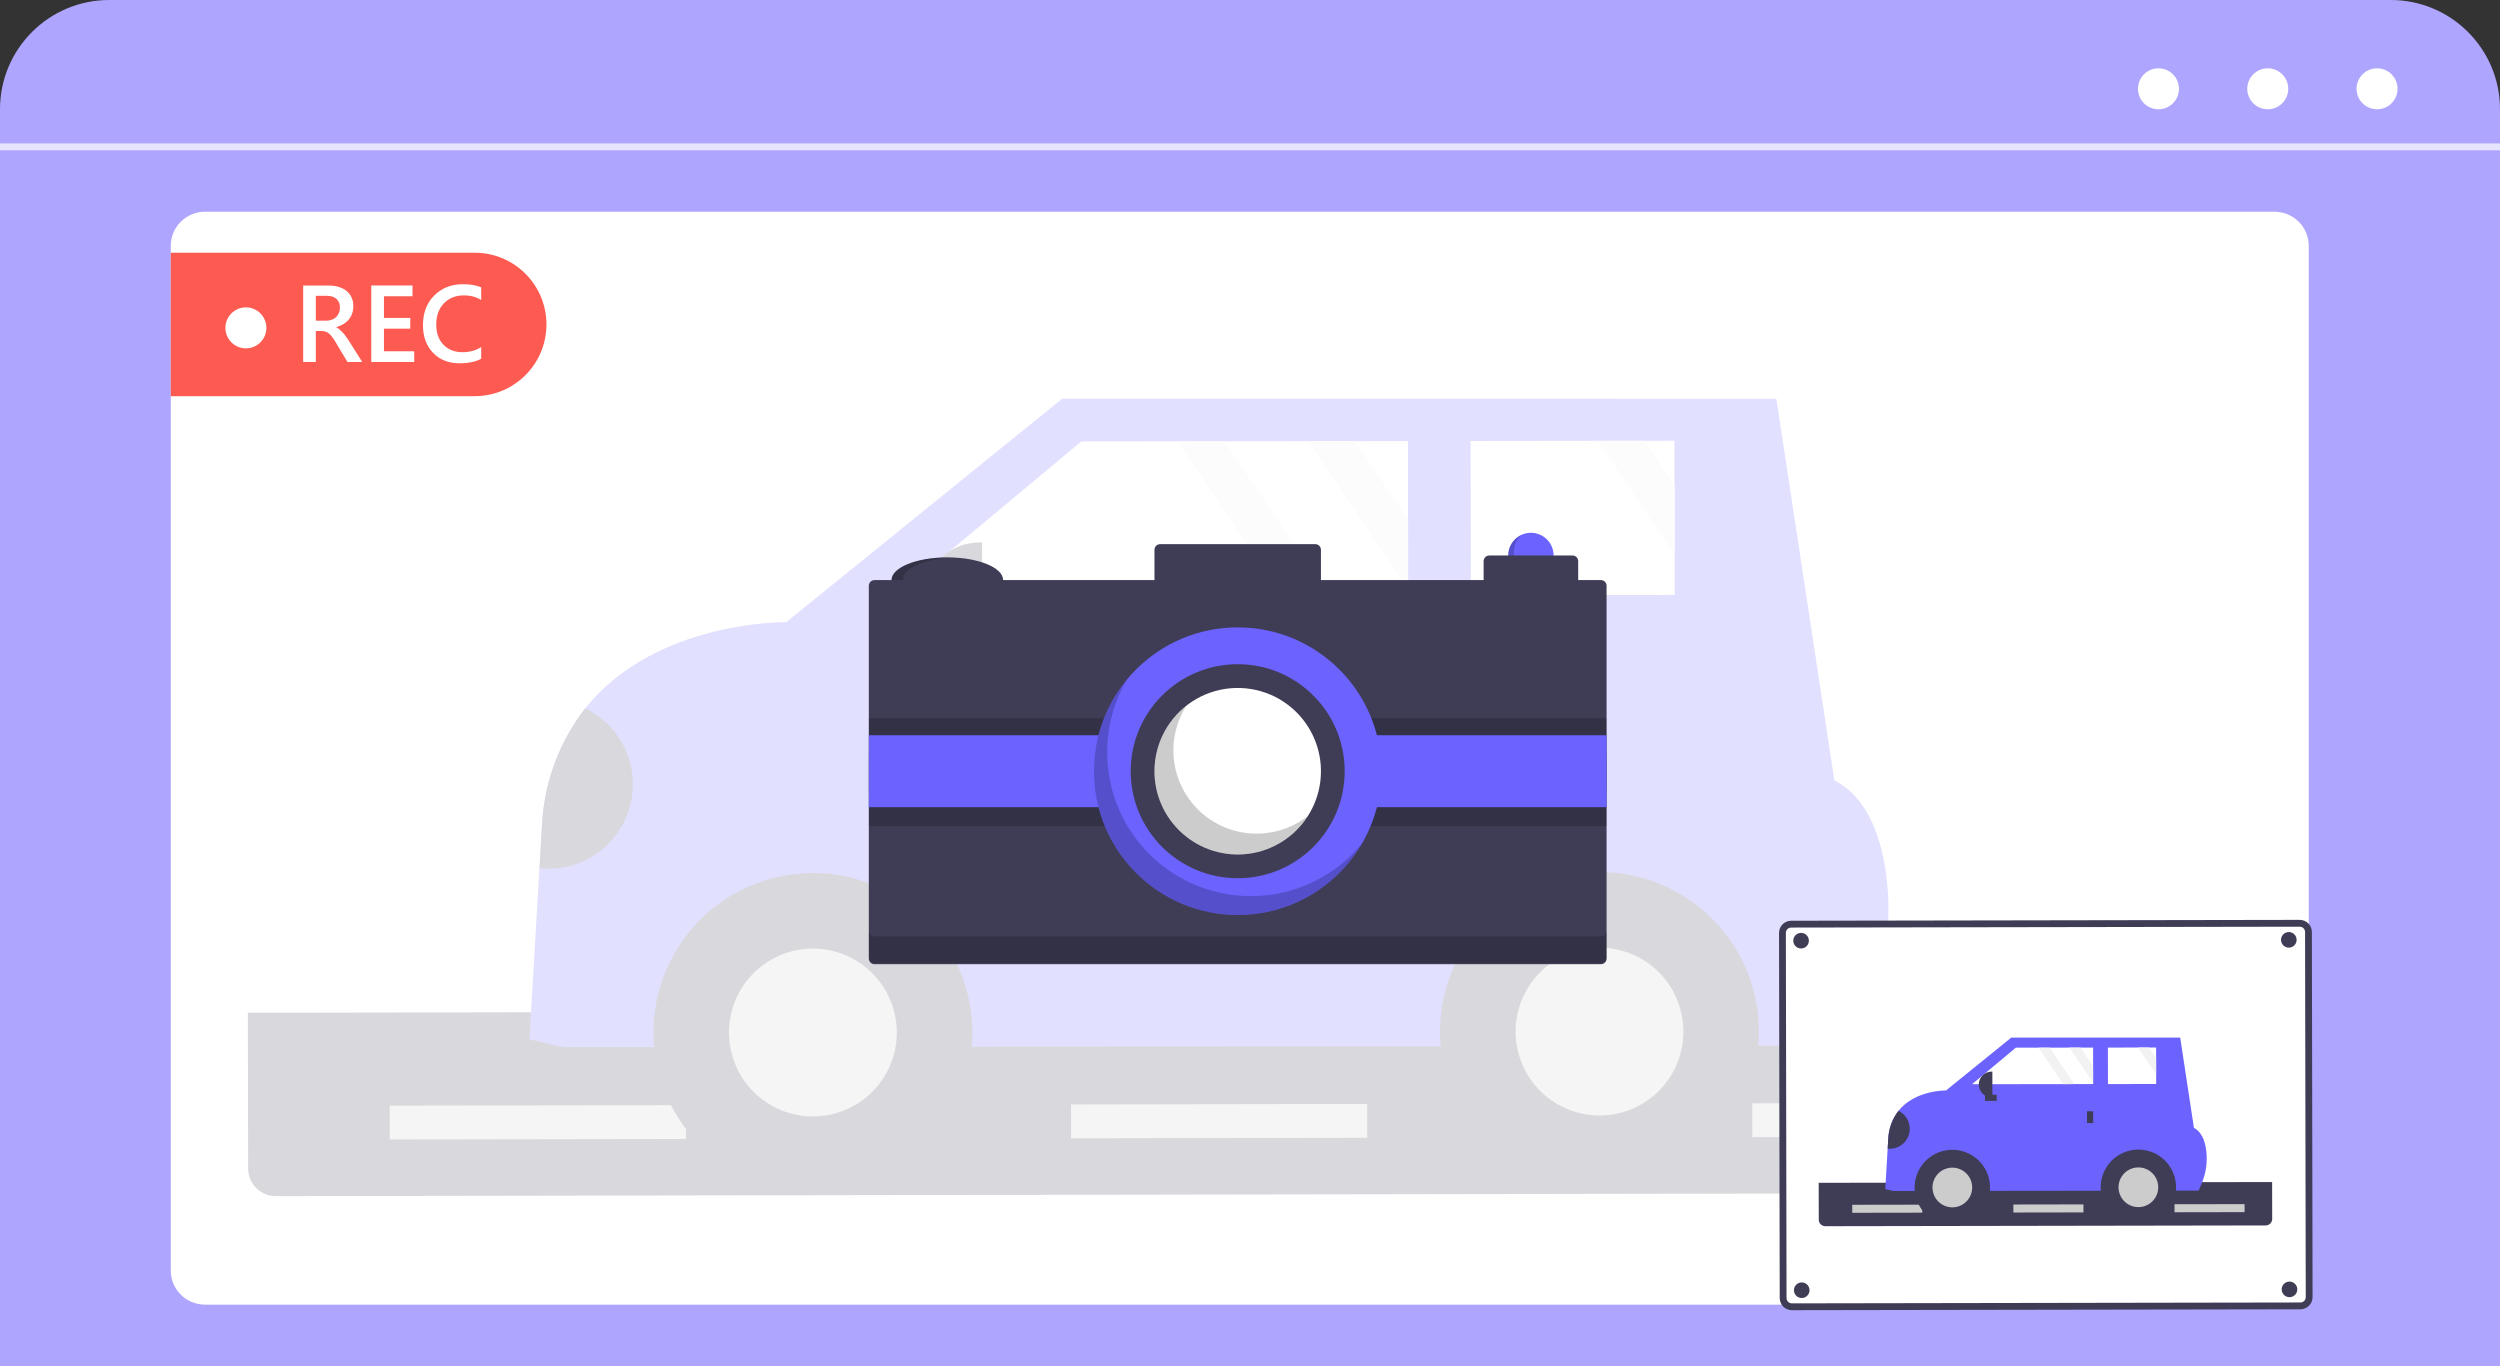 <svg fill="none" height="200" viewBox="0 0 366 200" width="366" xmlns="http://www.w3.org/2000/svg" xmlns:xlink="http://www.w3.org/1999/xlink"><rect x="0" y="0" width="366" height="200" fill="#333333" stroke="none"/><mask id="a" height="161" maskUnits="userSpaceOnUse" width="313" x="25" y="30"><path d="m338 165.004v20.995c0 2.761-2.239 5-5 5h-303c-2.761 0-5-2.239-5-5v-150c0-2.761 2.239-5 5-5h303c2.761 0 5 2.239 5 5z" fill="#fff"/></mask><mask id="b" height="59" maskUnits="userSpaceOnUse" width="80" x="260" y="134"><path d="m260 134h80v59h-80z" fill="#c4c4c4"/></mask><path d="m0 16c0-8.837 7.163-16 16-16h334c8.837 0 16 7.163 16 16v184h-366z" fill="#aea5ff"/><path d="m338 165.004v20.995c0 2.761-2.239 5-5 5h-303c-2.761 0-5-2.239-5-5v-150c0-2.761 2.239-5 5-5h303c2.761 0 5 2.239 5 5z" fill="#fff"/><g mask="url(#a)"><g opacity=".2"><path d="m316.95 147.783.043 22.817c.002 1.071-.421 2.099-1.177 2.858s-1.783 1.187-2.854 1.189l-272.587.47c-.191.003-.382-.014-.57-.049-.962-.134-1.843-.611-2.482-1.343s-.992-1.67-.995-2.642l-.043-22.816z" fill="#3f3d56"/><path d="m200.159 161.617-43.366.075.009 4.957 43.366-.075z" fill="#ccc"/><path d="m100.418 161.789-43.366.075.009 4.957 43.366-.075z" fill="#ccc"/><path d="m299.9 161.446-43.366.075.01 4.957 43.366-.075z" fill="#ccc"/><path d="m251.774 154.833 24.102-.029-.005-3.826-24.102.028z" fill="#3f3d56"/><path d="m77.503 152.165 4.975 1.142 188.994-.225 1.692-3.963c2.951-6.799 3.954-14.286 2.897-21.623-.824-5.468-2.874-10.9-7.511-13.253l-8.492-55.862-104.561-.007-40.393 32.708s-19.083-.31-29.426 12.618c-3.731 4.806-5.928 10.626-6.305 16.7l-.397 6.716z" fill="#6c63ff"/><path d="m125.053 173.708c12.45-3.336 19.837-16.135 16.5-28.589-3.337-12.453-16.134-19.845-28.584-16.509-12.449 3.336-19.836 16.136-16.499 28.589 3.337 12.454 16.134 19.845 28.583 16.509z" fill="#3f3d56"/><path d="m122.191 163.027c6.552-1.756 10.44-8.492 8.684-15.047-1.757-6.554-8.492-10.444-15.044-8.689-6.553 1.756-10.44 8.493-8.684 15.047s8.491 10.445 15.044 8.689z" fill="#ccc"/><path d="m240.207 173.571c12.45-3.336 19.837-16.135 16.5-28.589-3.337-12.453-16.134-19.844-28.583-16.509-12.45 3.336-19.837 16.136-16.5 28.589 3.337 12.454 16.134 19.845 28.583 16.509z" fill="#3f3d56"/><path d="m237.348 162.889c6.553-1.755 10.441-8.492 8.684-15.046-1.756-6.555-8.491-10.445-15.044-8.689-6.552 1.755-10.44 8.492-8.684 15.046 1.757 6.555 8.492 10.445 15.044 8.689z" fill="#ccc"/><path d="m131.172 87.239 56.453-.073 6.891-.012 11.637-.011-.002-.85-.012-10.234-.013-11.492-7.74.013-6.892.004-12.207.013-6.892.012-14.092.017z" fill="#fff"/><path d="m215.334 87.136 29.837-.035-.003-5.857-.02-10.233-.004-6.485-4.368.007-6.892.004-18.584.024z" fill="#fff"/><g fill="#3f3d56"><path d="m202.363 111.265 3.826-.005-.01-7.271-3.826.005z"/><path d="m146.485 97.55-.005-3.827-7.269.009.005 3.827z"/><path d="m143.804 95.409-.421.001c-2.121.003-4.156-.838-5.657-2.336-1.502-1.498-2.347-3.531-2.35-5.653-.003-2.121.837-4.157 2.334-5.658 1.498-1.502 3.531-2.347 5.651-2.349l.421-.001z"/><path d="m78.978 127.116c2.894.31 5.804-.411 8.217-2.037 2.414-1.626 4.176-4.052 4.977-6.851.801-2.798.589-5.79-.599-8.448-1.188-2.657-3.275-4.811-5.894-6.081-3.731 4.807-5.928 10.627-6.305 16.701z"/></g><path d="m191.492 64.585 14.657 21.708-.011-10.234-7.754-11.479z" fill="#f2f2f2"/><path d="m233.887 64.535 11.284 16.707-.02-10.233-4.372-6.479z" fill="#f2f2f2"/><path d="m172.393 64.609 15.229 22.557 6.892-.012-15.23-22.557z" fill="#f2f2f2"/></g></g><path d="m224.125 84.648c-1.835 0-3.323-1.488-3.323-3.324 0-1.836 1.488-3.324 3.323-3.324 1.836 0 3.324 1.488 3.324 3.324 0 1.836-1.488 3.324-3.324 3.324z" fill="#6c63ff"/><path d="m222.722 78.313c-.589.534-.967 1.262-1.066 2.051-.098.789.09 1.587.531 2.249.44.662 1.103 1.144 1.869 1.358s1.583.146 2.302-.191c-.353.322-.772.565-1.228.71s-.938.19-1.413.132-.932-.219-1.339-.47c-.407-.251-.755-.588-1.02-.986-.266-.399-.441-.85-.516-1.323-.074-.473-.046-.956.084-1.417.129-.461.357-.888.667-1.253s.695-.658 1.129-.86z" fill="#000" opacity=".2"/><path d="m138.69 88.249c-4.512 0-8.17-1.488-8.17-3.324 0-1.836 3.658-3.324 8.17-3.324s8.169 1.488 8.169 3.324c0 1.836-3.657 3.324-8.169 3.324z" fill="#3f3d56"/><path d="m138.69 81.601c.28 0 .557.006.831.017-4.122.169-7.339 1.585-7.339 3.307 0 1.722 3.217 3.138 7.339 3.307-.274.011-.551.017-.831.017-4.512 0-8.17-1.488-8.17-3.324 0-1.836 3.658-3.324 8.17-3.324z" fill="#000" opacity=".2"/><path d="m128.027 84.925h40.987v-4.432c0-.221.088-.432.243-.588.156-.156.367-.243.588-.243h22.709c.22 0 .432.087.587.243.156.156.244.367.244.588v4.432h23.817v-2.77c0-.22.087-.432.243-.588.156-.156.367-.243.587-.243h12.186c.22 0 .431.087.587.243.156.156.244.367.244.588v2.77h3.323c.109-0.0.217.021.318.063s.192.103.27.18c.077.077.138.169.18.27.041.101.063.209.063.318v54.575c0 .109-.022.217-.063.318-.042.101-.103.193-.18.27-.078.077-.169.138-.27.18s-.209.063-.318.063h-106.345c-.109 0-.217-.021-.318-.063s-.193-.103-.27-.18-.138-.169-.18-.27-.063-.209-.063-.318v-54.575c0-.109.021-.217.063-.318s.103-.193.18-.27.169-.138.27-.18.209-.063.318-.063z" fill="#3f3d56"/><path d="m128.032 137.092h106.345c.109 0 .217-.021.318-.063s.192-.103.27-.18c.077-.077.138-.169.18-.27.041-.101.063-.209.063-.318v3.878c0 .109-.022.218-.063.318-.042.101-.103.193-.18.27-.078.077-.169.139-.27.18-.101.042-.209.063-.318.063h-106.345c-.109 0-.217-.021-.318-.063-.101-.041-.193-.103-.27-.18s-.138-.169-.18-.27c-.042-.1-.063-.209-.063-.318v-3.878c0 .109.021.217.063.318s.103.193.18.27.169.138.27.18.209.063.318.063z" fill="#000" opacity=".2"/><path d="m127.196 110.412h108.007v10.527h-108.007z" fill="#000" opacity=".2"/><path d="m127.196 105.148h108.007v10.527h-108.007z" fill="#000" opacity=".2"/><path d="m127.196 107.641h108.007v10.528h-108.007z" fill="#6c63ff"/><path d="m181.2 133.959c-11.625 0-21.048-9.426-21.048-21.054s9.423-21.054 21.048-21.054c11.624 0 21.047 9.426 21.047 21.054s-9.423 21.054-21.047 21.054z" fill="#6c63ff"/><path d="m164.987 99.479c-2.677 4.563-3.539 9.967-2.413 15.137 1.125 5.17 4.156 9.727 8.488 12.762 4.332 3.036 9.648 4.329 14.89 3.622 5.242-.708 10.025-3.364 13.398-7.439-1.471 2.507-3.445 4.683-5.798 6.389-2.353 1.707-5.034 2.907-7.874 3.526-2.839.619-5.777.643-8.626.07s-5.549-1.73-7.93-3.398c-2.38-1.668-4.389-3.811-5.901-6.295-1.511-2.483-2.492-5.252-2.88-8.134-.389-2.881-.176-5.811.623-8.607.8-2.795 2.17-5.394 4.023-7.633z" fill="#000" opacity=".2"/><path d="m181.2 128.573c-8.651 0-15.664-7.015-15.664-15.668s7.013-15.668 15.664-15.668c8.65 0 15.663 7.015 15.663 15.668s-7.013 15.668-15.663 15.668z" fill="#3f3d56"/><path d="m169.014 112.905c-.003 1.655.334 3.292.989 4.812.35.82.791 1.597 1.315 2.319 1.032 1.432 2.363 2.623 3.901 3.49 1.538.868 3.245 1.39 5.005 1.532 1.759.142 3.529-.1 5.185-.71 1.657-.61 3.162-1.572 4.41-2.821 1.248-1.248 2.21-2.753 2.82-4.411.609-1.657.851-3.427.709-5.187s-.664-3.468-1.531-5.006-2.057-2.87-3.489-3.902c-.721-.524-1.499-.966-2.318-1.316-1.854-.797-3.876-1.12-5.886-.942-2.009.178-3.943.853-5.628 1.963-1.684 1.11-3.067 2.621-4.024 4.398s-1.458 3.763-1.458 5.781z" fill="#fff"/><path d="m169.144 111.129c.455-3.099 2.086-5.904 4.555-7.83-1.069 1.676-1.713 3.588-1.875 5.57s.164 3.973.948 5.801c.351.819.792 1.597 1.316 2.318.959 1.331 2.176 2.454 3.579 3.302 1.403.849 2.963 1.405 4.587 1.636 1.623.231 3.276.131 4.86-.293s3.066-1.163 4.357-2.174c-1.068 1.678-2.532 3.069-4.262 4.05-1.729.982-3.673 1.525-5.661 1.582s-3.96-.374-5.743-1.255c-1.783-.882-3.324-2.186-4.487-3.8-.523-.722-.964-1.499-1.315-2.319-.89-2.074-1.187-4.355-.859-6.588z" fill="#000" opacity=".2"/><path d="m25 36.999h44.5c5.799 0 10.5 4.701 10.5 10.5 0 5.799-4.701 10.5-10.5 10.5h-44.5z" fill="#fd5b51"/><g fill="#fff"><circle cx="36" cy="47.999" r="3"/><path d="m53.039 52.999h-2.172l-1.789-3c-.161-.276-.32-.51-.476-.703-.151-.198-.307-.359-.469-.484-.156-.125-.328-.216-.516-.273s-.398-.086-.633-.086h-.75v4.547h-1.852v-11.203h3.688c.526 0 1.01.062 1.453.188s.828.315 1.156.57c.328.25.583.565.766.945.188.375.281.815.281 1.32 0 .396-.06.76-.18 1.094-.115.328-.281.622-.5.883-.214.255-.474.474-.781.656-.302.182-.643.323-1.023.422v.031c.203.115.38.242.531.383.151.135.294.276.43.422.135.146.268.312.399.5.135.182.284.396.445.641zm-6.805-9.695v3.641h1.547c.286 0 .549-.044.789-.133.245-.088.456-.216.633-.383s.315-.37.414-.609c.099-.239.148-.508.148-.805 0-.536-.169-.956-.508-1.258-.339-.302-.826-.453-1.461-.453zm14.406 9.695h-6.289v-11.203h6.039v1.578h-4.18v3.172h3.852v1.57h-3.852v3.312h4.43zm9.805-.469c-.844.438-1.893.656-3.148.656-1.625 0-2.927-.513-3.906-1.539-.979-1.026-1.469-2.372-1.469-4.039 0-1.792.549-3.24 1.648-4.344 1.104-1.104 2.497-1.656 4.18-1.656 1.083 0 1.982.154 2.695.461v1.844c-.755-.448-1.589-.672-2.5-.672-1.214 0-2.198.388-2.953 1.164-.75.776-1.125 1.812-1.125 3.109 0 1.234.352 2.219 1.055 2.953.703.729 1.628 1.094 2.773 1.094 1.057 0 1.974-.25 2.75-.75z"/><path clip-rule="evenodd" d="m319 12.999c0 1.657-1.343 3-3 3s-3-1.343-3-3c0-1.657 1.343-3 3-3s3 1.343 3 3zm16 0c0 1.657-1.343 3-3 3s-3-1.343-3-3c0-1.657 1.343-3 3-3s3 1.343 3 3zm13 3c1.657 0 3-1.343 3-3 0-1.657-1.343-3-3-3s-3 1.343-3 3c0 1.657 1.343 3 3 3z" fill-rule="evenodd"/><path d="m0 21h366v1h-366z" opacity=".7"/></g><g mask="url(#b)"><path d="m336.785 191.183h.001c.338-.001.663-.136.902-.376s.373-.565.373-.904v-.001l-.101-53.457c-.001-.339-.136-.664-.376-.903-.24-.24-.566-.374-.905-.373l-74.453.128h-.001c-.339.001-.664.136-.903.376s-.373.566-.372.905l.1 53.457c.001.168.034.334.099.489.064.155.159.296.278.415.119.118.26.212.415.276s.322.097.49.096z" fill="#fff" stroke="#3f3d56"/><path d="m332.578 140.457.072 37.991c0 .253-.1.496-.279.676-.179.179-.422.28-.675.281l-64.473.111c-.045.001-.09-.003-.134-.011-.228-.032-.436-.145-.587-.318s-.235-.395-.236-.625l-.071-37.991c-.001-.253.099-.496.278-.676.179-.179.422-.281.675-.281l64.473-.111c.253-.001.496.1.676.279.179.178.28.421.281.675z" fill="#fff"/><path d="m332.639 173.051.01 5.397c.001.253-.1.496-.278.676-.179.179-.422.28-.675.281l-64.473.111c-.045.001-.09-.003-.135-.011-.227-.032-.436-.145-.587-.318s-.234-.395-.235-.625l-.01-5.397z" fill="#3f3d56"/><path d="m305.015 176.323-10.257.018.003 1.172 10.257-.017z" fill="#ccc"/><path d="m281.425 176.364-10.258.017.003 1.173 10.257-.018z" fill="#ccc"/><path d="m328.606 176.283-10.257.017.002 1.173 10.257-.018z" fill="#ccc"/><g fill="#3f3d56"><path d="m263.973 138.819c.609-.164.97-.79.807-1.399-.163-.61-.79-.971-1.399-.808s-.97.79-.807 1.399.789.971 1.399.808z"/><path d="m335.38 138.696c.609-.164.97-.79.807-1.399-.163-.61-.789-.971-1.398-.808-.61.163-.971.789-.808 1.399.163.609.79.971 1.399.808z"/><path d="m264.069 189.991c.609-.163.97-.789.807-1.399-.163-.609-.789-.971-1.398-.808-.61.164-.971.79-.808 1.399.163.61.79.971 1.399.808z"/><path d="m335.477 189.868c.609-.163.971-.789.807-1.399-.163-.609-.789-.971-1.398-.808-.609.164-.971.79-.808 1.399.164.61.79.971 1.399.808z"/><path d="m317.224 174.719 5.7-.007-.001-.905-5.701.006z"/></g><path d="m276.004 174.088 1.177.27 44.701-.054.4-.937c.698-1.608.935-3.379.685-5.114-.195-1.294-.68-2.578-1.776-3.135l-2.009-13.212-24.731-.002-9.553 7.736s-4.514-.073-6.96 2.984c-.883 1.137-1.402 2.514-1.492 3.95l-.093 1.589z" fill="#6c63ff"/><path d="m287.251 179.183c2.944-.789 4.691-3.817 3.902-6.762-.789-2.946-3.816-4.694-6.76-3.905-2.945.789-4.692 3.817-3.903 6.762.789 2.946 3.816 4.694 6.761 3.905z" fill="#3f3d56"/><path d="m286.574 176.657c1.55-.416 2.469-2.009 2.054-3.559-.415-1.551-2.008-2.471-3.558-2.055-1.55.415-2.47 2.008-2.054 3.558.415 1.551 2.008 2.471 3.558 2.056z" fill="#ccc"/><path d="m314.488 179.151c2.944-.789 4.691-3.817 3.902-6.762-.789-2.946-3.816-4.694-6.761-3.905-2.944.789-4.691 3.816-3.902 6.762.789 2.945 3.816 4.694 6.761 3.905z" fill="#3f3d56"/><path d="m313.811 176.624c1.55-.415 2.47-2.009 2.054-3.559-.415-1.55-2.008-2.47-3.558-2.055s-2.469 2.009-2.054 3.559c.416 1.55 2.009 2.47 3.558 2.055z" fill="#ccc"/><path d="m288.698 158.731 13.353-.017 1.63-.003 2.752-.003-.001-.201-.002-2.42-.003-2.718-1.831.003-1.63.001-2.887.003-1.63.003-3.334.003z" fill="#fff"/><path d="m308.604 158.707 7.057-.009v-1.385l-.005-2.42-.001-1.534-1.033.001-1.63.001-4.396.006z" fill="#fff"/><path d="m305.537 164.414.904-.001-.002-1.72-.905.001z" fill="#3f3d56"/><path d="m292.32 161.17-.001-.905-1.719.002.001.905z" fill="#3f3d56"/><path d="m291.686 160.664h-.1c-.501 0-.982-.198-1.338-.553-.355-.354-.555-.835-.555-1.337-.001-.502.198-.983.552-1.338s.835-.555 1.336-.556h.1z" fill="#3f3d56"/><path d="m276.353 168.163c.685.073 1.373-.097 1.944-.482s.988-.958 1.177-1.62.139-1.37-.142-1.998c-.281-.629-.774-1.138-1.394-1.439-.882 1.137-1.402 2.514-1.491 3.95z" fill="#3f3d56"/><path d="m302.965 153.373 3.467 5.134-.003-2.42-1.834-2.715z" fill="#f2f2f2"/><path d="m312.993 153.361 2.669 3.952-.005-2.42-1.034-1.533z" fill="#f2f2f2"/><path d="m298.448 153.379 3.602 5.335 1.63-.003-3.602-5.335z" fill="#f2f2f2"/></g></svg>